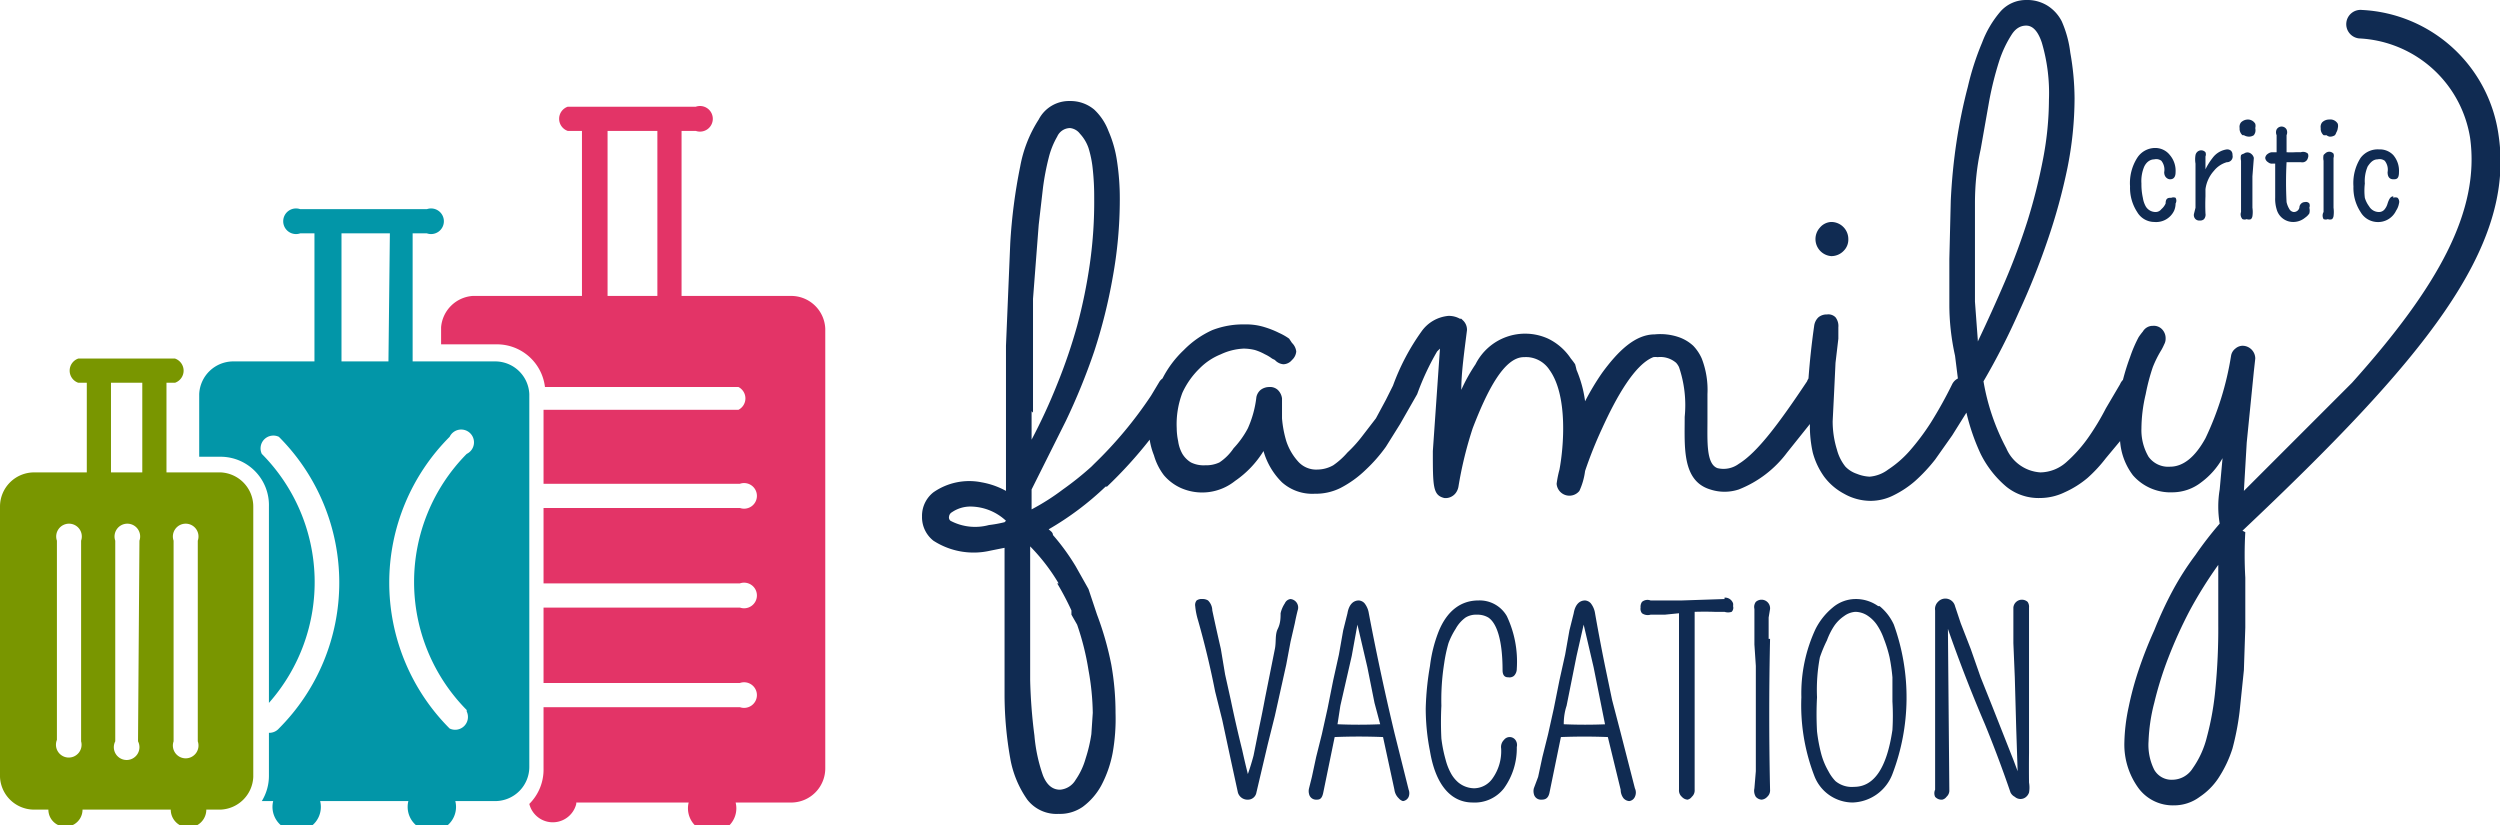 <svg xmlns="http://www.w3.org/2000/svg" viewBox="0 0 175.7 58">
  <g data-name="FVC Logo">
    <path data-name="Path 1042" class="cls-1" fill="#e33467" d="M55.7 20.8h-7.8V9.2h1a.9.9 0 1 0 0-1.7h-9a.9.9 0 0 0 0 1.7h1v11.6h-7.7A2.4 2.4 0 0 0 31 23v1.2h3.9a3.4 3.4 0 0 1 3.4 3h13.6a.9.9 0 0 1 0 1.6H38.2v5.2H52a.9.9 0 1 1 0 1.7H38.2V41H52a.9.9 0 1 1 0 1.7H38.2V48H52a.9.9 0 1 1 0 1.7H38.2V54a3.4 3.4 0 0 1-1 2.5 1.7 1.7 0 0 0 3.3 0v-.1h7.9a1.7 1.7 0 1 0 3.3 0h4a2.4 2.4 0 0 0 2.3-2.4V23.1a2.4 2.4 0 0 0-2.3-2.3zm-9.5 0h-3.5V9.2h3.5z"/>
    <path data-name="Path 1043" class="cls-2" fill="#0296a8" d="M34.8 25.4H29v-9h1a.9.9 0 1 0 0-1.7h-8.9a.9.9 0 1 0 0 1.7h1v9h-5.7a2.4 2.4 0 0 0-2.4 2.3v4.4h1.5a3.4 3.4 0 0 1 3.4 3.5v13.8a12.8 12.8 0 0 0-.5-17.5.9.9 0 0 1 1.2-1.2 14.5 14.5 0 0 1 0 20.5.9.9 0 0 1-.6.3.9.9 0 0 1-.1 0v3a3.4 3.4 0 0 1-.5 1.8h.8a1.7 1.7 0 1 0 3.3 0h6.2a1.7 1.7 0 1 0 3.3 0h2.8a2.4 2.4 0 0 0 2.4-2.4V27.7a2.4 2.4 0 0 0-2.4-2.3zm-7.5 0H24v-9h3.4zM32.8 50a.9.9 0 0 1-1.2 1.2 14.5 14.5 0 0 1 0-20.5.9.9 0 1 1 1.2 1.2 12.8 12.8 0 0 0 0 18z"/>
    <path data-name="Path 1044" class="cls-3" fill="#799600" d="M15.5 33.2h-3.8v-6.3h.6a.9.9 0 0 0 0-1.7H5.5a.9.9 0 0 0 0 1.7h.6v6.3H2.4A2.4 2.4 0 0 0 0 35.6v19a2.4 2.4 0 0 0 2.4 2.3h1a1.2 1.2 0 0 0 2.4 0H12a1.2 1.2 0 0 0 2.5 0h1a2.4 2.4 0 0 0 2.3-2.3v-19a2.4 2.4 0 0 0-2.3-2.4zM5.7 52.1A.9.9 0 1 1 4 52V38a.9.9 0 1 1 1.7 0zm4 0a.9.9 0 1 1-1.6 0V38a.9.9 0 1 1 1.7 0zm.3-18.9H7.8v-6.3H10zm3.9 18.9a.9.9 0 1 1-1.7 0V38a.9.9 0 1 1 1.7 0z"/>
    <path data-name="Path 1045" class="cls-4" fill="#102B52" d="M128.7 18a1.2 1.2 0 0 0 .9-.4 1.1 1.1 0 0 0 .3-.8 1.2 1.2 0 0 0-1.2-1.2 1.1 1.1 0 0 0-.8.4 1.2 1.2 0 0 0 .8 2z"/>
    <path data-name="Path 1046" class="cls-4" fill="#102B52" d="M157.6 37.3c12.6-11.9 19.2-19.8 18-27.8A10.2 10.2 0 0 0 166 .7a1 1 0 0 0-.2 2 8.3 8.3 0 0 1 7.8 7c.7 5.1-2.2 10.4-8.3 17.2l-5 5-2.6 2.6.2-3.4.3-3 .2-2 .1-.9a.9.9 0 0 0-.9-.9.8.8 0 0 0-.5.2.8.8 0 0 0-.3.5 21.1 21.1 0 0 1-1.8 5.8q-1.1 2-2.5 2a1.7 1.7 0 0 1-1.5-.7 3.7 3.7 0 0 1-.5-2 10.7 10.7 0 0 1 .3-2.4 14.3 14.3 0 0 1 .5-1.9 7.7 7.7 0 0 1 .6-1.2 3.9 3.9 0 0 0 .2-.4.8.8 0 0 0 .1-.4.9.9 0 0 0-.2-.6.8.8 0 0 0-.7-.3.8.8 0 0 0-.7.4 4.3 4.3 0 0 0-.3.4 9.5 9.5 0 0 0-.6 1.4 15.8 15.8 0 0 0-.5 1.6.9.9 0 0 0-.2.3l-1 1.7a17.5 17.5 0 0 1-1.2 2 9.9 9.9 0 0 1-1.6 1.8 2.8 2.8 0 0 1-1.8.7 2.8 2.8 0 0 1-2.4-1.7 15.5 15.5 0 0 1-1.6-4.7q1.4-2.4 2.5-4.9a51.4 51.4 0 0 0 2-5 41.2 41.2 0 0 0 1.4-5.1 25.1 25.1 0 0 0 .5-4.9 18.7 18.7 0 0 0-.3-3.2 7.7 7.7 0 0 0-.6-2.2 2.8 2.8 0 0 0-1-1.1 2.7 2.7 0 0 0-1.5-.4 2.4 2.4 0 0 0-1.8.8 7.3 7.3 0 0 0-1.3 2.2 18.9 18.9 0 0 0-1 3.1q-.5 1.9-.8 3.9t-.4 4.1l-.1 4.1v3.2q0 1.8.4 3.6l.2 1.6a.9.9 0 0 0-.4.4 30 30 0 0 1-1.5 2.7 16.5 16.5 0 0 1-1.5 2 7.5 7.5 0 0 1-1.5 1.3 2.5 2.5 0 0 1-1.3.5 2.7 2.7 0 0 1-.9-.2 2 2 0 0 1-.8-.5 3.2 3.2 0 0 1-.6-1.2 6.7 6.7 0 0 1-.3-2l.1-2 .1-2.1.2-1.7V23a1 1 0 0 0-.2-.7.7.7 0 0 0-.6-.2.9.9 0 0 0-.6.2 1 1 0 0 0-.3.6 54.4 54.4 0 0 0-.4 3.7.9.9 0 0 0-.1.2c-2 3-3.5 5-4.8 5.8a1.8 1.8 0 0 1-1.5.3c-.8-.3-.7-1.9-.7-3.4v-1.8a6.1 6.1 0 0 0-.4-2.5 3.1 3.1 0 0 0-.6-.9 2.9 2.9 0 0 0-1-.6 4 4 0 0 0-1.7-.2c-1.4 0-2.6 1.2-3.7 2.7a17.8 17.8 0 0 0-1.2 2 8.4 8.4 0 0 0-.6-2.2 7 7 0 0 0-.1-.4 5 5 0 0 0-.3-.4 4 4 0 0 0-1.6-1.4 3.9 3.9 0 0 0-5.1 1.8 12 12 0 0 0-1 1.8c0-1.2.2-2.6.4-4.2a.9.9 0 0 0-.3-.7l-.1-.1a1.3 1.3 0 0 0-.1 0 1.6 1.6 0 0 0-.8-.2 2.6 2.6 0 0 0-1.9 1.1 15.8 15.8 0 0 0-2 3.8l-.5 1-.7 1.3-1 1.3a9.2 9.2 0 0 1-1 1.1 5.3 5.3 0 0 1-1 .9 2.3 2.3 0 0 1-1.1.3 1.7 1.7 0 0 1-1.4-.6 4 4 0 0 1-.8-1.4 7.7 7.7 0 0 1-.3-1.6V28a1 1 0 0 0-.3-.6.8.8 0 0 0-.6-.2 1 1 0 0 0-.6.2.9.9 0 0 0-.3.5 7.4 7.4 0 0 1-.6 2.2 6.3 6.3 0 0 1-1 1.4 3.6 3.6 0 0 1-1 1 2.2 2.2 0 0 1-1 .2 2 2 0 0 1-1-.2 1.8 1.8 0 0 1-.6-.6 2.5 2.5 0 0 1-.3-.9 4.5 4.5 0 0 1-.1-.9 6.2 6.2 0 0 1 .4-2.5 5.7 5.7 0 0 1 1.2-1.7 4.4 4.4 0 0 1 1.5-1 4.2 4.2 0 0 1 1.6-.4 3.4 3.4 0 0 1 .8.1 3.7 3.7 0 0 1 .7.3 2.7 2.7 0 0 1 .5.3l.2.1a.9.9 0 0 0 .6.3.8.8 0 0 0 .6-.3.9.9 0 0 0 .3-.6 1 1 0 0 0-.3-.6l-.2-.3a4 4 0 0 0-.7-.4 6.4 6.4 0 0 0-1-.4 4.3 4.3 0 0 0-1.4-.2 6 6 0 0 0-2.3.4 6.6 6.6 0 0 0-2 1.4 7.3 7.3 0 0 0-1.5 2 .9.9 0 0 0-.2.2l-.6 1a28.8 28.8 0 0 1-4 4.8l-.2.2a21.8 21.8 0 0 1-2 1.6 16 16 0 0 1-2.2 1.4v-1.4l2.4-4.8a44.5 44.5 0 0 0 2-4.9 37.7 37.7 0 0 0 1.3-5.2 30.6 30.6 0 0 0 .5-5.5 17.5 17.5 0 0 0-.2-2.7 8.2 8.2 0 0 0-.6-2.1 4 4 0 0 0-1-1.5 2.6 2.6 0 0 0-1.7-.6A2.4 2.4 0 0 0 73 8.4a9.1 9.1 0 0 0-1.3 3.3 38 38 0 0 0-.7 5.4l-.3 7.2V34.5a5.5 5.5 0 0 0-1.7-.6 4.4 4.4 0 0 0-3.4.7 2.1 2.1 0 0 0-.8 1.7 2.1 2.1 0 0 0 .8 1.7 5.2 5.2 0 0 0 4 .7l1-.2v10.4a25.9 25.9 0 0 0 .4 4.4 7.2 7.2 0 0 0 1.2 2.9 2.6 2.6 0 0 0 2.2 1 2.8 2.8 0 0 0 1.7-.5 4.6 4.6 0 0 0 1.3-1.5 8.1 8.1 0 0 0 .8-2.3 13.7 13.7 0 0 0 .2-2.8 19.3 19.3 0 0 0-.3-3.4 21.8 21.8 0 0 0-1-3.5l-.6-1.8-.9-1.6a15.5 15.5 0 0 0-1.6-2.2c0-.2-.2-.3-.3-.4a20.9 20.9 0 0 0 4-3h.1a30.5 30.5 0 0 0 3-3.3 4.9 4.9 0 0 0 .3 1.1 4.2 4.2 0 0 0 .7 1.4 3.4 3.4 0 0 0 1.2.9 3.7 3.7 0 0 0 3.8-.5 7 7 0 0 0 2-2.1 5 5 0 0 0 1.3 2.2 3.2 3.2 0 0 0 2.3.8 3.9 3.9 0 0 0 1.8-.4A7.5 7.5 0 0 0 96 33a10.8 10.8 0 0 0 1.4-1.6l1-1.6.8-1.4.4-.7a18.1 18.1 0 0 1 1.4-3l.2-.2-.5 7.2c0 2.5 0 3.1.8 3.3a1 1 0 0 0 .2 0 .9.9 0 0 0 .7-.5 1 1 0 0 0 .1-.3 27.3 27.3 0 0 1 1-4.1c1-2.6 2.2-5 3.6-5a3.2 3.2 0 0 1 .3 0 2 2 0 0 1 1.5.9c1.3 1.8 1 5.4.7 7a7.4 7.4 0 0 0-.2 1 .9.9 0 0 0 1.6.5 4.8 4.8 0 0 0 .4-1.4 29.3 29.3 0 0 1 1.2-3c1-2.2 2.3-4.5 3.6-5a1.2 1.2 0 0 1 .3 0 1.7 1.7 0 0 1 1.3.4 1.3 1.3 0 0 1 .2.3 8.3 8.3 0 0 1 .4 3.5c0 2.1-.2 4.5 1.8 5.1a3.2 3.2 0 0 0 2 0 7.8 7.8 0 0 0 3.4-2.6l1.6-2a8.5 8.5 0 0 0 .2 2 5.2 5.2 0 0 0 .8 1.7 4.2 4.2 0 0 0 1.4 1.2 3.8 3.8 0 0 0 1.9.5 3.6 3.6 0 0 0 1.6-.4 7 7 0 0 0 1.5-1 11.7 11.7 0 0 0 1.4-1.5l1.2-1.7 1-1.6V29a14.8 14.8 0 0 0 1 2.9 7.2 7.2 0 0 0 1.8 2.3 3.6 3.6 0 0 0 2.4.8 4 4 0 0 0 1.7-.4 6.8 6.8 0 0 0 1.6-1 10 10 0 0 0 1.3-1.4l1-1.2a4.5 4.5 0 0 0 .9 2.4 3.5 3.5 0 0 0 2.8 1.2 3.3 3.3 0 0 0 2-.7 5.4 5.4 0 0 0 1.5-1.7l-.2 2.2q-.2 1.2 0 2.4a24.8 24.8 0 0 0-1.7 2.2q-.9 1.2-1.6 2.5t-1.3 2.8a29.3 29.3 0 0 0-1.1 2.8 22 22 0 0 0-.7 2.6 13 13 0 0 0-.3 2.5 5.2 5.2 0 0 0 1 3.2 3 3 0 0 0 2.5 1.2 3 3 0 0 0 1.8-.6 4.7 4.7 0 0 0 1.3-1.3 8.4 8.4 0 0 0 1-2.1 18.6 18.6 0 0 0 .5-2.6l.3-2.9.1-3v-3.5a28.1 28.1 0 0 1 0-3.2zm-85-8.3v-1.5V26v-1.6V23v-2l.2-2.6.2-2.6.3-2.6a17.8 17.8 0 0 1 .4-2.1 5.7 5.7 0 0 1 .6-1.5 1 1 0 0 1 .9-.6 1 1 0 0 1 .7.4 2.8 2.8 0 0 1 .6 1 7.5 7.5 0 0 1 .3 1.5 18 18 0 0 1 .1 2 30.8 30.8 0 0 1-.3 4.6 36.8 36.8 0 0 1-.9 4.4 37.9 37.9 0 0 1-1.4 4.1 39.8 39.8 0 0 1-1.8 3.9v-2zm-2 7.7a8.5 8.5 0 0 1-1.1.2 3.7 3.7 0 0 1-2.7-.3.3.3 0 0 1-.1-.3.4.4 0 0 1 .2-.3 2.3 2.3 0 0 1 1.3-.4 3.7 3.7 0 0 1 2.5 1zm3.7 4.3a20 20 0 0 1 1 1.9v.3l.4.7a18.5 18.5 0 0 1 .8 3.2 17.9 17.9 0 0 1 .3 3l-.1 1.5a10.5 10.5 0 0 1-.4 1.7 5 5 0 0 1-.7 1.5 1.4 1.4 0 0 1-1.1.7q-.8 0-1.2-1a11.3 11.3 0 0 1-.6-2.8 36.7 36.7 0 0 1-.3-3.9v-4.3-2.3-2.8a13.6 13.6 0 0 1 2 2.6zM139 23.9l-.2-2.7v-2.9-4q0-2 .4-3.8l.6-3.4a23.4 23.4 0 0 1 .7-2.8 8 8 0 0 1 .9-1.9q.4-.6 1-.6.7 0 1.1 1.2a12.5 12.5 0 0 1 .5 4 22.4 22.4 0 0 1-.4 4.1 39.8 39.8 0 0 1-1.1 4.4q-.7 2.2-1.6 4.3T139 24zm16.7 24.5a19.9 19.9 0 0 1-.6 3.4 6.5 6.5 0 0 1-1 2.2 1.7 1.7 0 0 1-1.4.8 1.4 1.4 0 0 1-1.3-.7 3.9 3.9 0 0 1-.4-2 12.3 12.3 0 0 1 .4-2.7 24.6 24.6 0 0 1 1-3.2 31.7 31.7 0 0 1 1.5-3.3 30 30 0 0 1 2-3.2v4.2a43.4 43.4 0 0 1-.2 4.5z"/>
    <path data-name="Path 1047" class="cls-4" fill="#102B52" d="M90.7 42.1a.5.5 0 0 0-.4.3 2.1 2.1 0 0 0-.3.7c0 .3 0 .7-.2 1.1s-.1.9-.2 1.4l-.3 1.5-.4 2a74.4 74.4 0 0 1-.4 2l-.4 2a16.6 16.6 0 0 1-.4 1.3 55.5 55.5 0 0 1-.4-1.7 89.5 89.5 0 0 1-.8-3.5l-.4-1.8-.3-1.8a163.4 163.4 0 0 1-.6-2.7 1 1 0 0 0-.3-.7.7.7 0 0 0-.4-.1.6.6 0 0 0-.4.1.5.5 0 0 0-.1.4 5 5 0 0 0 .2 1 62.1 62.1 0 0 1 1.2 5l.5 2 .6 2.8.5 2.3a.7.7 0 0 0 .7.5.6.6 0 0 0 .6-.5l.8-3.4.5-2 .8-3.6.3-1.6.3-1.3a16.5 16.5 0 0 1 .2-.9.6.6 0 0 0-.5-.8z"/>
    <path data-name="Path 1048" class="cls-4" fill="#102B52" d="M98 51.5a183.8 183.8 0 0 1-1.8-8.4 1.5 1.5 0 0 0-.3-.7.6.6 0 0 0-.4-.2c-.4 0-.7.3-.8.9l-.3 1.2-.3 1.7-.4 1.8-.4 2-.4 1.8-.4 1.6-.3 1.4-.2.8a.8.8 0 0 0 0 .4.5.5 0 0 0 .5.4c.2 0 .4 0 .5-.5l.8-3.9a42.3 42.3 0 0 1 3.4 0l.8 3.7a1 1 0 0 0 .3.6.6.6 0 0 0 .3.2.5.5 0 0 0 .4-.3.7.7 0 0 0 0-.5l-1-4zm-1-.6a35 35 0 0 1-3 0l.2-1.3.8-3.5.4-2.2.7 3 .5 2.5.4 1.5z"/>
    <path data-name="Path 1049" class="cls-4" fill="#102B52" d="M105.7 52a.7.7 0 0 0-.2.6 3.3 3.3 0 0 1-.6 2.1 1.6 1.6 0 0 1-1.3.7 1.8 1.8 0 0 1-1.1-.4 2.3 2.3 0 0 1-.5-.6 4.1 4.1 0 0 1-.4-1 9.7 9.7 0 0 1-.3-1.5 23.2 23.2 0 0 1 0-2.3 16.5 16.5 0 0 1 .2-3 10.3 10.3 0 0 1 .3-1.4 5.1 5.1 0 0 1 .5-1 2.4 2.4 0 0 1 .7-.8 1.4 1.4 0 0 1 .8-.2 1.5 1.5 0 0 1 .8.2c.6.4 1 1.6 1 3.7 0 .5.3.5.4.5a.5.5 0 0 0 .4-.1.7.7 0 0 0 .2-.5 7.5 7.5 0 0 0-.7-3.7 2.2 2.2 0 0 0-2-1.1c-1.2 0-2.2.7-2.8 2.2a9.8 9.8 0 0 0-.6 2.4 20.1 20.1 0 0 0-.3 3 15.5 15.5 0 0 0 .3 3c.4 2.4 1.5 3.6 3 3.6a2.6 2.6 0 0 0 2.2-1 4.8 4.8 0 0 0 .9-2.9.6.6 0 0 0-.1-.5.5.5 0 0 0-.8 0z"/>
    <path data-name="Path 1050" class="cls-4" fill="#102B52" d="M113.9 51.5l-.6-2.3-.5-2.4a139.1 139.1 0 0 1-.7-3.7 1.5 1.5 0 0 0-.3-.7.6.6 0 0 0-.4-.2c-.4 0-.7.3-.8.9l-.3 1.2-.3 1.7-.4 1.8-.4 2-.4 1.8-.4 1.6-.3 1.4-.3.8a.8.8 0 0 0 0 .4.5.5 0 0 0 .5.4c.2 0 .5 0 .6-.5l.8-3.9a42.2 42.2 0 0 1 3.3 0l.9 3.7a1 1 0 0 0 .2.6.6.6 0 0 0 .4.2.5.5 0 0 0 .4-.3.7.7 0 0 0 0-.6l-1-3.9zm-1-.6a35 35 0 0 1-3 0q0-.7.2-1.3l.7-3.5.5-2.2.7 3 .5 2.5.3 1.5z"/>
    <path data-name="Path 1051" class="cls-4" fill="#102B52" d="M121.2 42.1l-3 .1h-.8-1.4a.6.6 0 0 0-.6.1.6.6 0 0 0-.1.4.5.5 0 0 0 .1.4.7.7 0 0 0 .6.1h1l1-.1v12.4a.6.6 0 0 0 .2.5.6.6 0 0 0 .4.2.5.5 0 0 0 .3-.2.6.6 0 0 0 .2-.5v-3.1-1.8-3.3V43a21.8 21.8 0 0 1 1.4 0h.7a.8.8 0 0 0 .5 0 .4.4 0 0 0 .1-.4.6.6 0 0 0 0-.2.6.6 0 0 0-.6-.4z"/>
    <path data-name="Path 1052" class="cls-4" fill="#102B52" d="M124.3 44.9v-.8-.7l.1-.6a.6.6 0 0 0-.2-.5.6.6 0 0 0-.8 0 .6.6 0 0 0-.1.5v2.5l.1 1.5V54.2l-.1 1.2a.8.8 0 0 0 .1.6.6.6 0 0 0 .4.2.6.6 0 0 0 .4-.2.6.6 0 0 0 .2-.5 243.6 243.6 0 0 1 0-10.6z"/>
    <path data-name="Path 1053" class="cls-4" fill="#102B52" d="M132 42.6a2.7 2.7 0 0 0-1.6-.5 2.5 2.5 0 0 0-1.6.6 4.7 4.7 0 0 0-1.2 1.5 10.7 10.7 0 0 0-1 4.8 13.8 13.8 0 0 0 .9 5.5 2.9 2.9 0 0 0 2.7 1.9 3.1 3.1 0 0 0 2.8-2 15.1 15.1 0 0 0 .1-10.5 3.6 3.6 0 0 0-1-1.3zm1 6.7a17 17 0 0 1 0 2c-.4 2.7-1.3 4-2.7 4a1.8 1.8 0 0 1-1.3-.4 3 3 0 0 1-.5-.7 5 5 0 0 1-.5-1.2 11.2 11.2 0 0 1-.3-1.6 21.9 21.9 0 0 1 0-2.4 12.3 12.3 0 0 1 .2-2.8 9.5 9.5 0 0 1 .5-1.2 4.8 4.8 0 0 1 .5-1 2.6 2.6 0 0 1 .7-.7 1.5 1.5 0 0 1 .8-.3 1.6 1.6 0 0 1 .9.3 2.4 2.4 0 0 1 .6.6 4.3 4.3 0 0 1 .5 1 9 9 0 0 1 .4 1.3 13.2 13.2 0 0 1 .2 1.4v1.8z"/>
    <path data-name="Path 1054" class="cls-4" fill="#102B52" d="M142.6 55a93.8 93.8 0 0 1 0-2.1v-1.6-2.6-6a.6.6 0 0 0-.1-.4.6.6 0 0 0-.8 0 .6.6 0 0 0-.2.4v2.5l.1 2.4.1 3.6.1 3-.3-.8-1.5-3.8-.8-2-.7-2-.7-1.8-.4-1.2a.7.7 0 0 0-1.2-.3.7.7 0 0 0-.2.6V55.5a.6.6 0 0 0 0 .5.6.6 0 0 0 .5.2.5.5 0 0 0 .3-.2.6.6 0 0 0 .2-.4l-.1-11.4a105 105 0 0 0 2.6 6.7 86.5 86.5 0 0 1 1.8 4.8.7.7 0 0 0 .3.3.6.6 0 0 0 .8 0 .7.7 0 0 0 .2-.3 2 2 0 0 0 0-.7z"/>
    <path data-name="Path 1055" class="cls-4" fill="#102B52" d="M151.4 11.2a.6.6 0 0 1 .5.1 1 1 0 0 1 .2.8c0 .4.3.5.4.5s.4 0 .4-.5a1.7 1.7 0 0 0-.4-1.2 1.3 1.3 0 0 0-1-.5 1.5 1.5 0 0 0-1.3.7 3.3 3.3 0 0 0-.5 2 3.1 3.1 0 0 0 .5 1.8 1.4 1.4 0 0 0 1.2.7 1.4 1.4 0 0 0 1.4-.8 1.3 1.3 0 0 0 .1-.5.4.4 0 0 0 0-.4.4.4 0 0 0-.3 0c-.2 0-.4 0-.4.4a1.1 1.1 0 0 1-.3.4.5.5 0 0 1-.4.2.8.8 0 0 1-.7-.4 1.8 1.8 0 0 1-.2-.6 4.3 4.3 0 0 1-.1-1 2.6 2.6 0 0 1 .2-1.2c.2-.4.5-.5.7-.5z"/>
    <path data-name="Path 1056" class="cls-4" fill="#102B52" d="M156.5 10.5a1.5 1.5 0 0 0-1 .6 4.3 4.3 0 0 0-.5.8v-.2-.4-.3a.4.4 0 0 0 0-.3.4.4 0 0 0-.6 0 .4.4 0 0 0-.1.2 1.8 1.8 0 0 0 0 .6v3.1l-.1.4a.4.4 0 0 0 .1.4.4.4 0 0 0 .3.1.4.4 0 0 0 .3-.1.5.5 0 0 0 .1-.4 14.8 14.8 0 0 1 0-1.2v-.5a2.4 2.4 0 0 1 .6-1.3 1.8 1.8 0 0 1 .9-.6.4.4 0 0 0 .4-.5.4.4 0 0 0-.1-.3.4.4 0 0 0-.3-.1z"/>
    <path data-name="Path 1057" class="cls-4" fill="#102B52" d="M158.5 8.7a.6.6 0 0 0-.5-.3.7.7 0 0 0-.5.2.5.5 0 0 0-.1.4.6.6 0 0 0 .2.5.6.6 0 0 0 .1 0 .7.7 0 0 0 .3.1.6.6 0 0 0 .4-.1.7.7 0 0 0 .1-.2.7.7 0 0 0 0-.3.6.6 0 0 0 0-.3z"/>
    <path data-name="Path 1058" class="cls-4" fill="#102B52" d="M158.4 11.1a.5.5 0 0 0-.2-.3.4.4 0 0 0-.5 0 .4.4 0 0 0-.2.1.9.9 0 0 0 0 .4v3.6a.5.5 0 0 0 .1.5.4.4 0 0 0 .3 0 .4.4 0 0 0 .3 0 .4.4 0 0 0 .1-.2 2 2 0 0 0 0-.6v-1-1.2z"/>
    <path data-name="Path 1059" class="cls-4" fill="#102B52" d="M162 14.2a.4.4 0 0 0-.4.4.4.4 0 0 1-.4.3.4.4 0 0 1-.3-.2 1.6 1.6 0 0 1-.2-.5 26.6 26.6 0 0 1 0-2.8h1a.6.6 0 0 0 .2 0 .4.4 0 0 0 .3-.3.4.4 0 0 0 0-.3.5.5 0 0 0-.5-.1 3.7 3.7 0 0 0-.4 0 6.5 6.5 0 0 1-.6 0V9.5a.5.5 0 0 0 0-.4.4.4 0 0 0-.7 0 .5.5 0 0 0 0 .4v1.2h-.3a.5.5 0 0 0-.3.1.4.4 0 0 0-.2.3.4.4 0 0 0 .2.3.4.4 0 0 0 .3.1h.2v2.4a2.5 2.5 0 0 0 .1.8 1.2 1.2 0 0 0 1.2.9 1.3 1.3 0 0 0 .8-.3 1.1 1.1 0 0 0 .3-.3.8.8 0 0 0 0-.4.4.4 0 0 0 0-.3.3.3 0 0 0-.3-.1z"/>
    <path data-name="Path 1060" class="cls-4" fill="#102B52" d="M164.3 8.7a.6.6 0 0 0-.6-.3.7.7 0 0 0-.5.2.5.5 0 0 0-.1.4.6.6 0 0 0 .2.5.6.6 0 0 0 .2 0 .7.7 0 0 0 .2.1.6.6 0 0 0 .4-.1.7.7 0 0 0 .1-.2.7.7 0 0 0 .1-.3.6.6 0 0 0 0-.3z"/>
    <path data-name="Path 1061" class="cls-4" fill="#102B52" d="M164 11.1a.5.5 0 0 0 0-.3.4.4 0 0 0-.6 0 .4.4 0 0 0-.1.1 1 1 0 0 0 0 .4v3.6a.5.5 0 0 0 0 .5.4.4 0 0 0 .3 0 .4.4 0 0 0 .3 0 .4.4 0 0 0 .1-.2 2.2 2.2 0 0 0 0-.6v-1-1.2z"/>
    <path data-name="Path 1062" class="cls-4" fill="#102B52" d="M168.2 13.8c-.2 0-.3.2-.4.5a1.1 1.1 0 0 1-.2.4.5.5 0 0 1-.4.2.8.8 0 0 1-.7-.4 1.9 1.9 0 0 1-.3-.6 4.3 4.3 0 0 1 0-1 2.6 2.6 0 0 1 .2-1.2c.2-.3.4-.5.7-.5a.6.6 0 0 1 .5.1 1 1 0 0 1 .2.8c0 .4.2.5.4.5s.4 0 .4-.5a1.7 1.7 0 0 0-.4-1.2 1.3 1.3 0 0 0-1-.4 1.5 1.5 0 0 0-1.3.6 3.3 3.3 0 0 0-.5 2 3.1 3.1 0 0 0 .5 1.8 1.4 1.4 0 0 0 1.1.7 1.4 1.4 0 0 0 1.4-.8 1.3 1.3 0 0 0 .2-.5.4.4 0 0 0-.1-.4.4.4 0 0 0-.3 0z"/>
  </g>
</svg>
